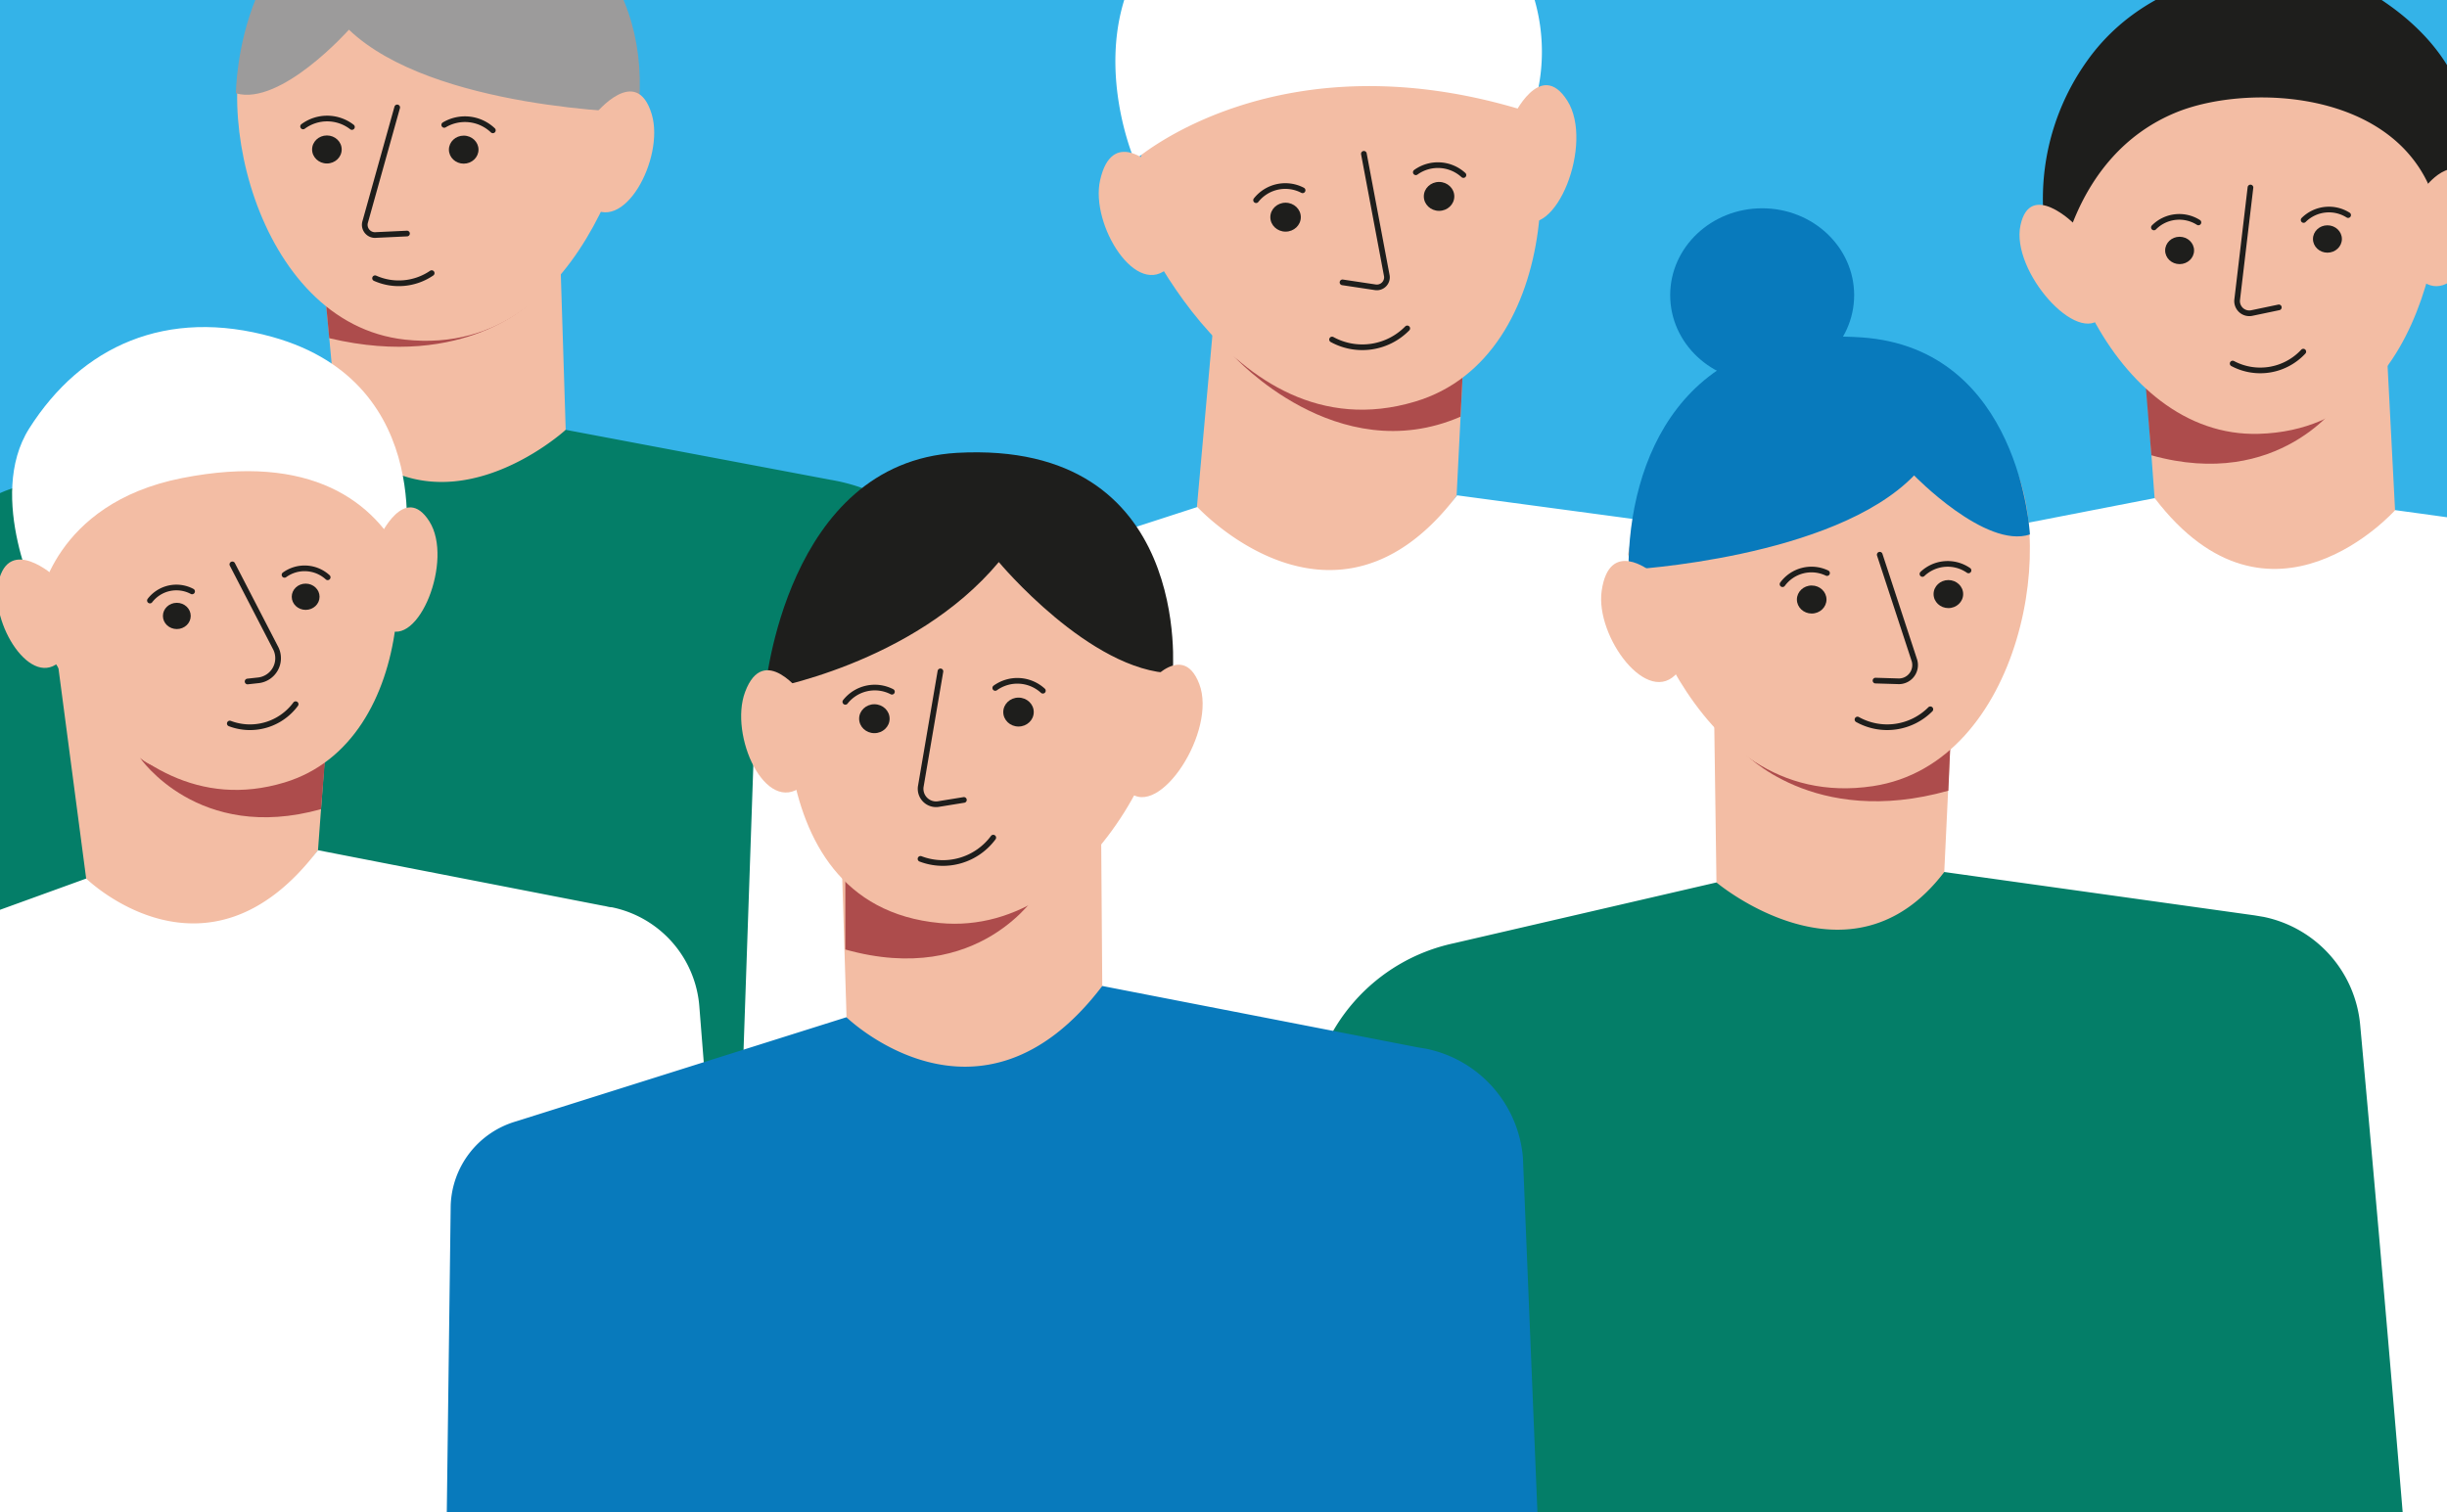 <svg id="Calque_1" data-name="Calque 1" xmlns="http://www.w3.org/2000/svg" xmlns:xlink="http://www.w3.org/1999/xlink" viewBox="0 0 220 136"><defs><style>.cls-1{fill:#34b3e8;}.cls-2{clip-path:url(#clip-path);}.cls-3{fill:#f3bda4;}.cls-4{fill:#ad4c4c;}.cls-5{fill:#047e68;}.cls-6{fill:none;stroke:#1e1e1c;stroke-linecap:round;stroke-linejoin:round;stroke-width:0.51px;}.cls-7{fill:#1e1e1c;}.cls-8{fill:#9c9b9b;}.cls-9{fill:#fff;}.cls-10{fill:#087abc;}</style><clipPath id="clip-path"><rect class="cls-1" width="220" height="136"/></clipPath></defs><title>Plan de travail 259</title><rect class="cls-1" width="220" height="136"/><g class="cls-2"><polygon class="cls-3" points="33.37 -5.33 28.46 18.14 30.36 38.52 40.86 57.98 50.86 38.64 50.18 17.02 33.37 -5.33"/><path class="cls-4" d="M29.6,30.41l-.31-3.33S43.66,31.24,47.94,27C47.94,27,41.93,33.34,29.6,30.41Z"/><path class="cls-5" d="M-8.87,174.8c-3.16-1.32,2.48-121,2.48-121A10.84,10.84,0,0,1,1.83,43.71c.27-.07.55-.13.83-.18l27.69-5c8.92,10.75,20.51.12,20.51.12L74.7,43.15A16.57,16.57,0,0,1,88.39,57.44l9.81,93.9-28.8,7.49Z"/><path class="cls-3" d="M44.73-6.16S28-6.88,23.19.7s-.32,28.36,13.23,29.84c17.1,1.86,21-21.73,21-21.73s-.53-3.07-1.9-3.54C51.18,3.78,44.67,1.89,44.73-6.16Z"/><path class="cls-6" d="M38.81,24.56a5.24,5.24,0,0,1-5.09.46"/><ellipse class="cls-7" cx="41.69" cy="13.46" rx="1.26" ry="1.33" transform="translate(28.15 55.12) rotate(-89.89)"/><path class="cls-6" d="M44.31,11.72a3.64,3.64,0,0,0-4.37-.49"/><ellipse class="cls-7" cx="29.39" cy="13.44" rx="1.33" ry="1.26"/><path class="cls-6" d="M31.64,11.42a3.64,3.64,0,0,0-4.39-.05"/><path class="cls-6" d="M35.71,9.66,32.82,20a.92.92,0,0,0,1,1.13L36.59,21"/><path class="cls-8" d="M57.37,10.12s-18.48-.26-26-7.45c0,0-6.12,6.89-10.16,5.72,0,0,.06-16.74,14.31-18.31C51.68-11.7,58.68-1,57.37,10.12Z"/><polygon class="cls-3" points="200.72 32.69 192.4 27.02 193.71 44.79 202.99 62.41 215.41 47.44 214.21 24.22 200.72 32.69"/><path class="cls-4" d="M193.42,40.94l-.62-7.67s13.37,6.68,17.59,2.85C210.39,36.12,204.93,44.16,193.42,40.94Z"/><path class="cls-3" d="M219.67,15.25s.21,23.26-16.58,23.76c-13.3.4-20.74-19.06-17.27-27S207.41-1.36,207.41-1.36"/><path class="cls-6" d="M207.08,31.62a5.28,5.28,0,0,1-6.35,1.07"/><ellipse class="cls-7" cx="209.25" cy="21.49" rx="1.3" ry="1.23"/><path class="cls-6" d="M211.11,19.34a3.23,3.23,0,0,0-4,.44"/><path class="cls-6" d="M197.65,20a3.21,3.21,0,0,0-4,.45"/><ellipse class="cls-7" cx="195.96" cy="22.52" rx="1.3" ry="1.23"/><path class="cls-6" d="M202.33,16.86,201.13,27a1.1,1.1,0,0,0,1.36,1.14l2.39-.5"/><path class="cls-9" d="M154.24,107.1,158,59.35c.35-4.42,1.95-7.72,9-9.36l26.72-5.2c10.42,13.67,21.62,1.08,21.62,1.08l28.33,3.9c4.92,1.74,1.81,10.31,4.47,14.6l6,135.33-104.41-5.83S152.67,109.8,154.24,107.1Z"/><path class="cls-7" d="M185,25.29s1-11.24,10.67-15.19c6.44-2.62,20-2.07,23.21,7.89,1.26,3.94,6,1.14,2.46-9.32C218.46.28,208.11-3,208.11-3s-13.55-1.33-20.5,8.52A21.32,21.32,0,0,0,185,25.29Z"/><path class="cls-3" d="M218.19,16.65s2.92-3.68,4.43.6c1.31,3.7-1.9,10.5-5,7.91"/><path class="cls-3" d="M186.52,20.16s-4-4-4.87.11,5.19,10.94,7.35,8.2"/><polygon class="cls-3" points="126.03 0.72 131.99 23.96 130.96 44.54 119.76 62.01 107.61 45.59 109.49 24.73 126.03 0.72"/><path class="cls-4" d="M131.31,37.47l.31-6.11s-16.25,4.7-20.72.64C110.9,32,120.17,42.29,131.31,37.47Z"/><path class="cls-9" d="M168.41,58.21a10.91,10.91,0,0,0-8.67-9.77c-.27-.06-.55-.11-.83-.15L131,44.54c-11,14.48-23.35,1.05-23.35,1.05L77.94,55.23a14.38,14.38,0,0,0-10.19,13l-4.1,119.18,34.65-6.62,2.15,5.4L113.78,190l23,9.14,8.35,7.42,8.4-18.15,19.84,2.42Z"/><path class="cls-3" d="M101.36,18s8.91,23.2,25.87,18.11c13.44-4,13.6-25.95,7.17-32.75S107.84-2.8,107.84-2.8"/><path class="cls-6" d="M119.76,30.53a5.66,5.66,0,0,0,6.76-1"/><ellipse class="cls-7" cx="115.58" cy="19.54" rx="1.37" ry="1.3" transform="translate(-0.03 0.17) rotate(-0.09)"/><path class="cls-6" d="M112.93,18a3.35,3.35,0,0,1,4.18-.89"/><ellipse class="cls-7" cx="129.38" cy="17.66" rx="1.37" ry="1.3"/><path class="cls-6" d="M127.29,15.49a3.4,3.4,0,0,1,4.28.25"/><path class="cls-9" d="M110.85-10.52c6.52-3.08,7.72-1.77,14.43-.52a18.19,18.19,0,0,1,10.43,6.19,16.94,16.94,0,0,1,2,15C115,2.87,102,14.42,102,14.42S94.49-2.82,110.85-10.52Z"/><path class="cls-6" d="M122.62,13.83l2.07,11a.91.91,0,0,1-1.06,1l-2.93-.44"/><path class="cls-3" d="M103.42,14.74s-3.45-3.23-4.51,1.45c-.92,4,3.32,10.84,6.24,7.77"/><path class="cls-3" d="M136,10.57s2.47-5.37,4.91-1.52-1.07,12.66-4.26,10.65"/><polygon class="cls-3" points="24.44 38.31 29.85 59.38 28.59 76.45 10.71 101.49 5.16 59.36 24.44 38.31"/><path class="cls-4" d="M28.86,72.76l.6-7.37s-12.84,6.42-16.89,2.73C12.57,68.12,17.81,75.85,28.86,72.76Z"/><path class="cls-9" d="M64.58,149.76l-.47-6.29a5.08,5.08,0,0,0,2.39-7.17L62.87,90.44A9.88,9.88,0,0,0,55,81.58c-.25,0-.5-.1-.75-.13l-25.67-5C18.59,89.59,7.75,79,7.75,79l-20.16,7.31a21.74,21.74,0,0,0-11.27,9l16.39,69.27,74.62-1.12Z"/><path class="cls-3" d="M2.08,54s8.14,21,23.5,16.36C37.75,66.68,37.85,46.81,32,40.66S7.91,35.15,7.91,35.15"/><path class="cls-6" d="M20.66,65.06a5.1,5.1,0,0,0,5.92-1.74"/><ellipse class="cls-7" cx="15.89" cy="55.39" rx="1.25" ry="1.18" transform="translate(-0.08 0.02) rotate(-0.09)"/><path class="cls-6" d="M13.48,54a3,3,0,0,1,3.79-.82"/><ellipse class="cls-7" cx="27.48" cy="53.66" rx="1.25" ry="1.18"/><path class="cls-6" d="M25.58,51.69a3.08,3.08,0,0,1,3.88.22"/><path class="cls-6" d="M20.89,50.75l3.92,7.58a2,2,0,0,1-1.64,2.85l-.91.1"/><polygon class="cls-3" points="169.81 34.73 175.77 57.97 174.8 78.41 165.18 98.28 154.32 79.36 154.02 57.73 169.81 34.73"/><path class="cls-4" d="M175.17,71.1l.27-6.24s-14.26,6.82-18.72,2.75C156.72,67.61,163,74.52,175.17,71.1Z"/><path class="cls-5" d="M220.12,213c3.09-1.45-7.92-120.77-7.92-120.77a10.92,10.92,0,0,0-8.67-9.78l-.83-.14-27.9-3.9c-8.42,11.1-20.48.94-20.48.94L130.7,84.82a16.5,16.5,0,0,0-13,14.83l-5.57,94.2,29.1,6.33Z"/><path class="cls-3" d="M158.43,34.35s16.71-1.39,21.83,6,1.59,28.32-11.88,30.34c-17,2.55-22-20.86-22-20.86s.4-3.09,1.74-3.61C152.43,44.54,158.85,42.39,158.43,34.35Z"/><path class="cls-6" d="M167,64.7a5.48,5.48,0,0,0,6.55-.92"/><ellipse class="cls-7" cx="162.88" cy="53.92" rx="1.33" ry="1.26" transform="translate(-0.11 0.33) rotate(-0.12)"/><path class="cls-6" d="M160.26,52.53a3.23,3.23,0,0,1,4-1"/><ellipse class="cls-7" cx="175.17" cy="53.42" rx="1.33" ry="1.26"/><path class="cls-6" d="M172.84,51.61a3.29,3.29,0,0,1,4.14-.32"/><path class="cls-6" d="M169,49.88l3.12,9.51a1.46,1.46,0,0,1-1.5,1.87l-2-.06"/><path class="cls-10" d="M146.41,51.23s18.45-1,25.68-8.48c0,0,6.42,6.63,10.41,5.31,0,0-.81-16.73-15.13-17.72C151.11,29.21,146.41,41.51,146.41,51.23Z"/><ellipse class="cls-10" cx="158.43" cy="26.54" rx="8.27" ry="7.81"/><polygon class="cls-3" points="94.53 46.59 98.96 69.72 99.1 88.66 89.3 111.85 76.11 91.47 75.58 74.42 94.53 46.59"/><path class="cls-4" d="M76,85.38V77.15s12.87,7.18,17.33,3.12C93.28,80.27,88.14,88.79,76,85.38Z"/><path class="cls-3" d="M71.1,56.19S66.8,81.36,84.5,83c14,1.34,23.39-18.72,20.34-27.36s-17.5-8-17.5-8"/><path class="cls-6" d="M82.76,77.23a5.63,5.63,0,0,0,6.54-1.91"/><ellipse class="cls-7" cx="78.61" cy="64.63" rx="1.37" ry="1.3" transform="translate(-0.1 0.12) rotate(-0.09)"/><path class="cls-6" d="M76,63.11a3.37,3.37,0,0,1,4.19-.91"/><ellipse class="cls-7" cx="91.57" cy="64.03" rx="1.37" ry="1.3"/><path class="cls-6" d="M89.48,61.86a3.4,3.4,0,0,1,4.28.25"/><path class="cls-6" d="M84.55,60.37,82.78,70.74a1.39,1.39,0,0,0,1.66,1.55l2.22-.36"/><path class="cls-10" d="M138.8,216.79l-.52-6.95a5.61,5.61,0,0,0,2.64-7.91l-4-97.84a10.92,10.92,0,0,0-8.67-9.78l-.83-.14L99.1,88.66c-11,14.49-23,2.81-23,2.81l-29.72,9.37a8.15,8.15,0,0,0-5.86,7.58L39.3,204.28c-3.83,6.16-.23,14.05,7.13,15.66l13.1,13.14,7.27-6.38L69,217.33l13.33,3.81,23,4.79,8.35,7.42,8.4-3.93,19.85,2.42Z"/><path class="cls-7" d="M68.8,62s13.28-2.23,21-11.46c0,0,8.2,9.85,15.63,10,0,0,1.91-21-19.39-19.82C70.64,41.62,68.8,62,68.8,62Z"/><path class="cls-3" d="M72.13,62.43s-3.46-4.72-5.14-.21c-1.46,3.89,1.83,11.15,5.14,8.46"/><path class="cls-3" d="M102.7,62.11s3.5-4.83,5.12-.61-3.61,12.24-6.33,9.69"/><path class="cls-3" d="M52.89,18.42c3.11,2.88,6.88-4.17,5.71-8.13-1.37-4.6-5.05-.07-5.05-.07"/><path class="cls-9" d="M3.5,54.29s1.23-9,12.86-11.3,17.37,2.13,19.94,7.4c0,0,3.22-15.87-11.77-20.08-9.57-2.69-17.21.82-21.9,8.21C-1.29,44.71,3.5,54.29,3.5,54.29Z"/><path class="cls-3" d="M4.92,51.83s-4.1-3.73-5.06.51c-.83,3.66,3,9.83,5.66,7"/><path class="cls-3" d="M34.15,48.26s2.24-4.86,4.45-1.38-1,11.48-3.86,9.66"/><path class="cls-3" d="M150.85,60.44c-2.67,3.27-7.44-3.22-6.85-7.31.68-4.74,4.38-1.77,4.38-1.77"/></g></svg>